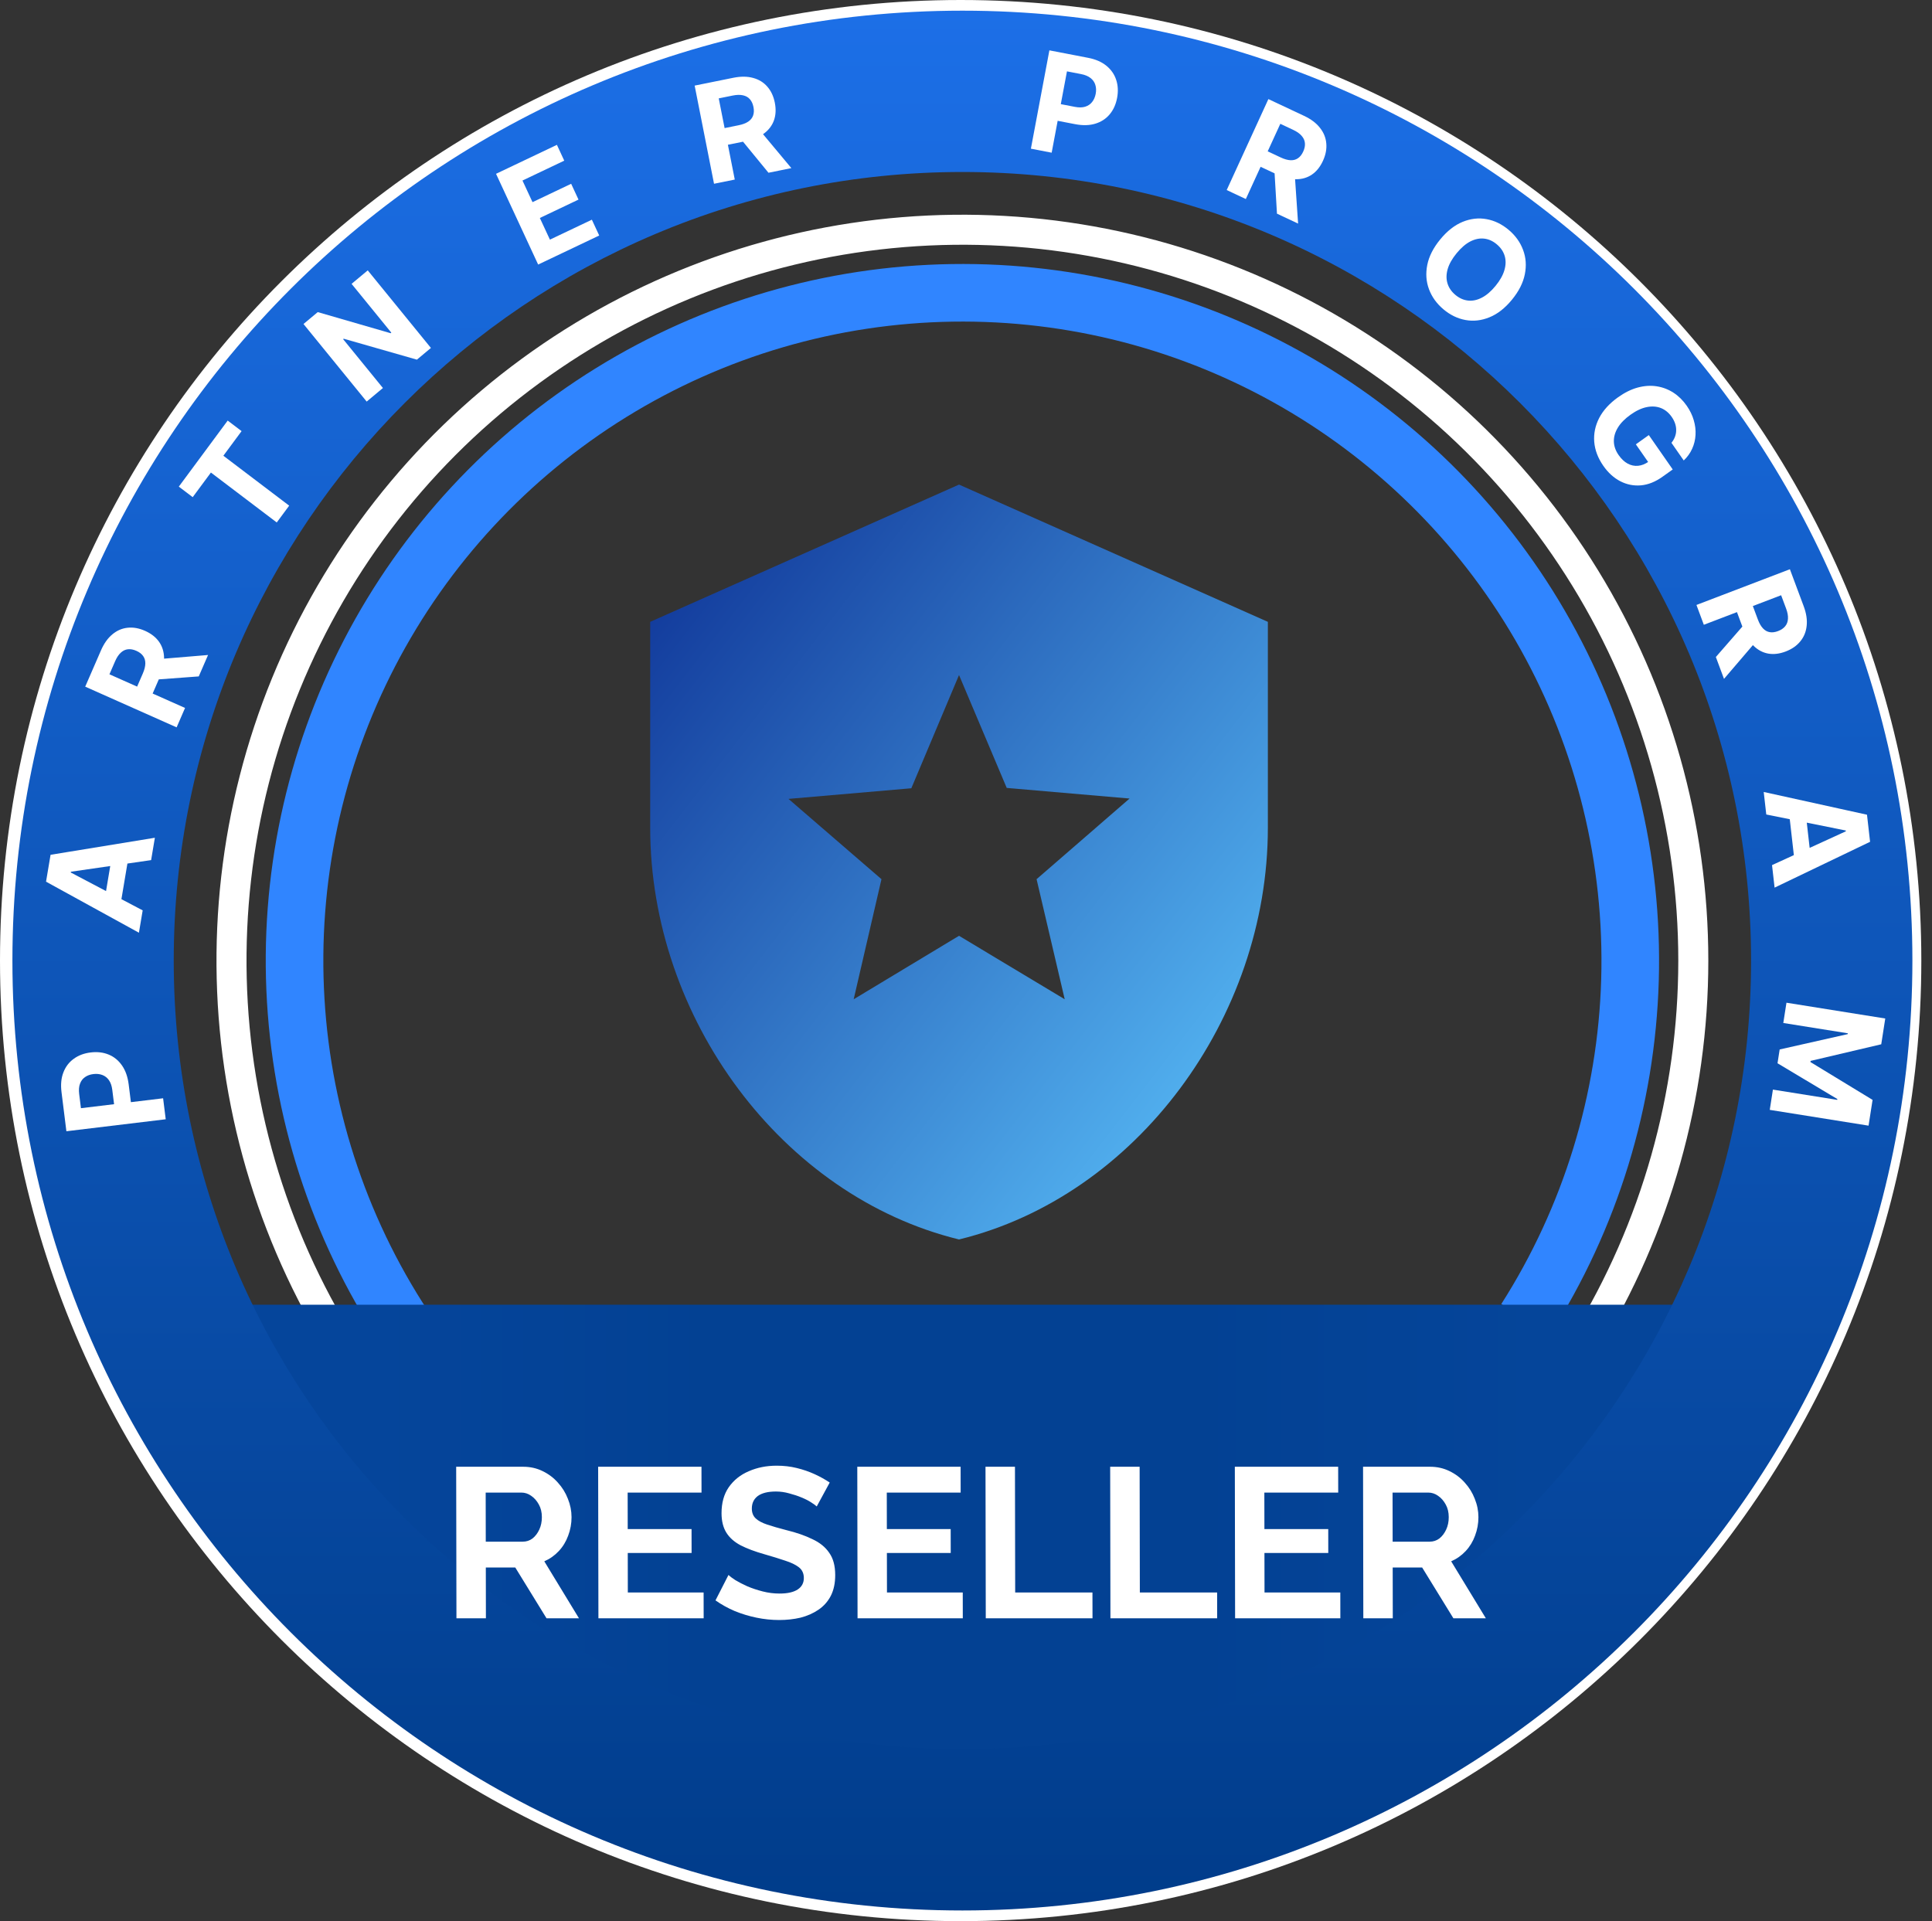 <svg width="181" height="180" viewBox="0 0 181 180" fill="none" xmlns="http://www.w3.org/2000/svg">
<rect x="0" y="0" width="181" height="180" fill="#333333" stroke="none"/>
<path d="M89.846 45.403L60.913 58.263V77.552C60.913 95.394 73.258 112.079 89.846 116.13C106.435 112.079 118.78 95.394 118.78 77.552V58.263L89.846 45.403ZM99.748 93.626L89.846 87.678L79.977 93.626L82.581 82.374L73.869 74.851L85.378 73.855L89.846 63.246L94.315 73.823L105.824 74.819L97.112 82.374L99.748 93.626Z" fill="url(#paint0_linear_1_341)"/>
<path d="M14.126 105.296L4.776 105.967L4.518 102.278C4.468 101.569 4.561 100.955 4.797 100.436C5.03 99.918 5.376 99.51 5.835 99.214C6.292 98.915 6.83 98.744 7.451 98.699C8.072 98.654 8.629 98.749 9.123 98.983C9.616 99.216 10.013 99.578 10.313 100.067C10.614 100.554 10.789 101.156 10.839 101.874L11.004 104.226L9.42 104.339L9.278 102.308C9.251 101.927 9.164 101.618 9.015 101.381C8.864 101.141 8.667 100.969 8.424 100.864C8.178 100.756 7.901 100.713 7.594 100.735C7.283 100.758 7.017 100.84 6.794 100.981C6.568 101.12 6.4 101.318 6.29 101.577C6.177 101.836 6.133 102.157 6.16 102.541L6.254 103.874L13.987 103.319L14.126 105.296Z" fill="white"/>
<path d="M37.304 135.709C28.86 125.945 23.286 114.033 21.2 101.294C19.114 88.555 20.597 75.487 25.485 63.539C30.372 51.592 38.474 41.232 48.891 33.608C59.308 25.984 71.633 21.394 84.499 20.348C97.365 19.302 110.27 21.84 121.781 27.68C133.293 33.521 142.962 42.436 149.716 53.437C156.47 64.438 160.045 77.094 160.044 90.003C160.044 102.912 156.468 115.568 149.713 126.568L147.315 125.096C153.798 114.538 157.23 102.392 157.231 90.003C157.231 77.614 153.8 65.467 147.318 54.909C140.836 44.351 131.557 35.795 120.508 30.189C109.46 24.584 97.075 22.148 84.727 23.152C72.379 24.157 60.55 28.561 50.553 35.878C40.555 43.195 32.78 53.138 28.089 64.605C23.398 76.071 21.974 88.613 23.977 100.839C25.979 113.065 31.328 124.498 39.432 133.869L37.304 135.709Z" fill="white"/>
<path d="M145.201 125.078C151.535 115.141 155.059 103.675 155.402 91.897C155.744 80.118 152.892 68.467 147.147 58.178C141.401 47.89 132.978 39.35 122.771 33.462C112.563 27.575 100.952 24.561 89.17 24.741C77.388 24.92 65.874 28.286 55.85 34.48C45.827 40.675 37.667 49.468 32.238 59.927C26.808 70.385 24.311 82.118 25.012 93.88C25.712 105.643 29.584 116.997 36.217 126.736L40.677 123.699C34.592 114.765 31.04 104.35 30.398 93.56C29.755 82.769 32.045 72.006 37.026 62.413C42.007 52.819 49.492 44.753 58.687 39.07C67.882 33.387 78.444 30.3 89.252 30.136C100.06 29.971 110.711 32.736 120.075 38.136C129.439 43.537 137.166 51.371 142.436 60.809C147.706 70.247 150.323 80.935 150.009 91.74C149.695 102.545 146.461 113.063 140.651 122.178L145.201 125.078Z" fill="#3085FF"/>
<path d="M27.848 141.969H153.735L118.637 170.395H61.785L27.848 141.969Z" fill="url(#paint1_linear_1_341)"/>
<path d="M23.207 128.626H158.376L120.69 170.395H59.647L23.207 128.626Z" fill="url(#paint2_linear_1_341)"/>
<path d="M12.765 122.245H168.818L125.31 170.395H54.835L12.765 122.245Z" fill="url(#paint3_linear_1_341)"/>
<path d="M180 90C180 139.706 139.706 180 90 180C40.294 180 0 139.706 0 90C0 40.294 40.294 0 90 0C139.706 0 180 40.294 180 90ZM15.284 90C15.284 131.265 48.735 164.716 90 164.716C131.265 164.716 164.716 131.265 164.716 90C164.716 48.735 131.265 15.284 90 15.284C48.735 15.284 15.284 48.735 15.284 90Z" fill="white"/>
<path d="M179.163 90C179.163 139.153 139.316 179 90.163 179C41.009 179 1.163 139.153 1.163 90C1.163 40.846 41.009 1 90.163 1C139.316 1 179.163 40.846 179.163 90ZM16.276 90C16.276 130.806 49.356 163.886 90.163 163.886C130.969 163.886 164.049 130.806 164.049 90C164.049 49.194 130.969 16.114 90.163 16.114C49.356 16.114 16.276 49.194 16.276 90Z" fill="url(#paint4_linear_1_341)"/>
<path d="M42.762 151.626L42.737 137.426H49.017C49.67 137.426 50.271 137.56 50.818 137.826C51.378 138.093 51.859 138.453 52.26 138.906C52.674 139.36 52.988 139.866 53.202 140.426C53.43 140.986 53.544 141.56 53.545 142.146C53.546 142.746 53.441 143.326 53.228 143.886C53.029 144.433 52.737 144.913 52.351 145.326C51.965 145.74 51.512 146.06 50.993 146.286L54.242 151.626H51.202L48.274 146.866H45.514L45.522 151.626H42.762ZM45.509 144.446H48.969C49.316 144.446 49.623 144.346 49.889 144.146C50.155 143.933 50.368 143.653 50.527 143.306C50.687 142.96 50.766 142.573 50.765 142.146C50.765 141.693 50.671 141.3 50.483 140.966C50.296 140.62 50.056 140.346 49.762 140.146C49.481 139.946 49.175 139.846 48.841 139.846H45.501L45.509 144.446ZM65.918 149.206L65.923 151.626H56.063L56.038 137.426H65.718L65.722 139.846H58.802L58.808 143.266H64.788L64.792 145.506H58.812L58.818 149.206H65.918ZM76.516 141.146C76.423 141.053 76.249 140.926 75.996 140.766C75.755 140.606 75.455 140.453 75.095 140.306C74.748 140.16 74.368 140.033 73.954 139.926C73.54 139.806 73.12 139.746 72.694 139.746C71.947 139.746 71.381 139.886 70.994 140.166C70.622 140.446 70.436 140.84 70.436 141.346C70.437 141.733 70.558 142.04 70.798 142.266C71.038 142.493 71.399 142.686 71.879 142.846C72.359 143.006 72.96 143.18 73.68 143.366C74.614 143.593 75.421 143.873 76.101 144.206C76.795 144.526 77.323 144.953 77.684 145.486C78.058 146.006 78.246 146.7 78.247 147.566C78.249 148.326 78.11 148.98 77.831 149.526C77.552 150.06 77.166 150.493 76.673 150.826C76.18 151.16 75.621 151.406 74.994 151.566C74.368 151.713 73.701 151.786 72.995 151.786C72.288 151.786 71.581 151.713 70.874 151.566C70.167 151.42 69.487 151.213 68.833 150.946C68.179 150.666 67.579 150.333 67.031 149.946L68.247 147.566C68.368 147.686 68.581 147.846 68.888 148.046C69.195 148.233 69.569 148.426 70.009 148.626C70.45 148.813 70.93 148.973 71.45 149.106C71.97 149.24 72.497 149.306 73.03 149.306C73.777 149.306 74.343 149.18 74.73 148.926C75.116 148.673 75.309 148.313 75.308 147.846C75.307 147.42 75.153 147.086 74.846 146.846C74.539 146.606 74.112 146.4 73.565 146.226C73.018 146.04 72.371 145.84 71.624 145.626C70.73 145.373 69.983 145.093 69.382 144.786C68.782 144.466 68.335 144.066 68.04 143.586C67.746 143.106 67.599 142.506 67.597 141.786C67.596 140.813 67.821 140 68.273 139.346C68.739 138.68 69.364 138.18 70.15 137.846C70.936 137.5 71.809 137.326 72.769 137.326C73.436 137.326 74.063 137.4 74.65 137.546C75.25 137.693 75.81 137.886 76.331 138.126C76.851 138.366 77.318 138.626 77.732 138.906L76.516 141.146ZM90.196 149.206L90.2 151.626H80.34L80.315 137.426H89.995L89.999 139.846H83.079L83.085 143.266H89.065L89.069 145.506H83.089L83.096 149.206H90.196ZM92.352 151.626L92.327 137.426H95.087L95.108 149.206H102.347L102.352 151.626H92.352ZM104.031 151.626L104.007 137.426H106.767L106.787 149.206H114.027L114.031 151.626H104.031ZM125.567 149.206L125.571 151.626H115.711L115.686 137.426H125.366L125.371 139.846H118.451L118.457 143.266H124.437L124.44 145.506H118.46L118.467 149.206H125.567ZM127.723 151.626L127.698 137.426H133.978C134.631 137.426 135.232 137.56 135.779 137.826C136.339 138.093 136.82 138.453 137.221 138.906C137.635 139.36 137.949 139.866 138.163 140.426C138.391 140.986 138.505 141.56 138.506 142.146C138.507 142.746 138.402 143.326 138.189 143.886C137.99 144.433 137.698 144.913 137.312 145.326C136.926 145.74 136.473 146.06 135.954 146.286L139.203 151.626H136.163L133.235 146.866H130.475L130.483 151.626H127.723ZM130.47 144.446H133.93C134.277 144.446 134.583 144.346 134.85 144.146C135.116 143.933 135.329 143.653 135.488 143.306C135.648 142.96 135.727 142.573 135.726 142.146C135.726 141.693 135.631 141.3 135.444 140.966C135.257 140.62 135.016 140.346 134.723 140.146C134.442 139.946 134.136 139.846 133.802 139.846H130.462L130.47 144.446Z" fill="white"/>
<path d="M13.367 85.296L13.015 87.39L4.313 82.608L4.737 80.089L14.509 78.493L14.158 80.588L6.642 81.676L6.63 81.748L13.367 85.296ZM9.714 84.801L10.545 79.854L12.069 80.117L11.238 85.064L9.714 84.801Z" fill="white"/>
<path d="M16.547 68.149L7.983 64.336L9.457 60.944C9.739 60.295 10.095 59.792 10.526 59.436C10.955 59.076 11.433 58.87 11.958 58.816C12.482 58.759 13.027 58.856 13.593 59.108C14.161 59.362 14.597 59.703 14.9 60.131C15.2 60.559 15.357 61.055 15.371 61.619C15.387 62.18 15.251 62.791 14.964 63.452L13.978 65.723L12.523 65.075L13.382 63.098C13.532 62.751 13.61 62.441 13.615 62.169C13.62 61.898 13.552 61.664 13.411 61.467C13.271 61.268 13.061 61.106 12.779 60.981C12.495 60.854 12.23 60.805 11.985 60.833C11.742 60.858 11.519 60.964 11.318 61.152C11.115 61.335 10.938 61.602 10.786 61.952L10.253 63.178L17.336 66.331L16.547 68.149ZM14.667 61.771L19.492 61.369L18.62 63.376L13.815 63.731L14.667 61.771Z" fill="white"/>
<path d="M18.053 46.581L16.752 45.594L21.331 39.406L22.633 40.393L20.926 42.7L27.092 47.377L25.927 48.952L19.76 44.275L18.053 46.581Z" fill="white"/>
<path d="M34.452 25.332L40.371 32.6L39.057 33.697L32.201 31.736L32.148 31.78L35.874 36.355L34.352 37.625L28.433 30.357L29.768 29.242L36.597 31.22L36.66 31.167L32.938 26.596L34.452 25.332Z" fill="white"/>
<path d="M50.417 24.787L46.471 16.285L52.174 13.571L52.862 15.053L48.948 16.915L49.889 18.941L53.509 17.219L54.197 18.701L50.576 20.423L51.519 22.453L55.449 20.584L56.137 22.066L50.417 24.787Z" fill="white"/>
<path d="M66.894 17.217L65.079 8.02L68.704 7.287C69.398 7.147 70.015 7.151 70.554 7.301C71.096 7.446 71.54 7.719 71.887 8.119C72.236 8.515 72.47 9.018 72.59 9.625C72.71 10.236 72.682 10.788 72.506 11.281C72.329 11.771 72.014 12.184 71.561 12.518C71.11 12.852 70.532 13.091 69.826 13.233L67.399 13.724L67.091 12.162L69.204 11.734C69.575 11.659 69.873 11.546 70.098 11.395C70.323 11.243 70.475 11.054 70.555 10.826C70.637 10.598 70.649 10.332 70.589 10.03C70.529 9.725 70.417 9.48 70.253 9.295C70.092 9.109 69.876 8.988 69.607 8.93C69.34 8.869 69.019 8.876 68.645 8.952L67.335 9.217L68.837 16.824L66.894 17.217ZM71.03 12.028L74.139 15.751L71.995 16.185L68.935 12.452L71.03 12.028Z" fill="white"/>
<path d="M96.58 13.931L98.312 4.718L101.944 5.418C102.642 5.553 103.212 5.801 103.653 6.162C104.094 6.521 104.4 6.961 104.569 7.481C104.742 7.999 104.771 8.564 104.656 9.176C104.54 9.788 104.307 10.302 103.956 10.719C103.604 11.136 103.153 11.427 102.604 11.591C102.058 11.756 101.431 11.77 100.724 11.634L98.409 11.188L98.703 9.627L100.703 10.013C101.077 10.085 101.398 10.08 101.665 9.998C101.935 9.913 102.152 9.767 102.315 9.559C102.482 9.349 102.594 9.092 102.651 8.789C102.709 8.484 102.697 8.205 102.617 7.953C102.541 7.699 102.392 7.486 102.17 7.312C101.948 7.136 101.649 7.011 101.271 6.939L99.959 6.686L98.526 14.306L96.58 13.931Z" fill="white"/>
<path d="M114.923 17.806L118.829 9.285L122.176 10.857C122.817 11.158 123.311 11.53 123.658 11.973C124.01 12.415 124.208 12.901 124.253 13.431C124.303 13.96 124.199 14.506 123.941 15.069C123.681 15.635 123.337 16.065 122.907 16.358C122.478 16.649 121.983 16.794 121.423 16.794C120.865 16.795 120.261 16.642 119.609 16.336L117.368 15.283L118.032 13.835L119.983 14.752C120.325 14.913 120.631 14.999 120.901 15.012C121.171 15.024 121.404 14.961 121.601 14.825C121.801 14.689 121.965 14.482 122.093 14.201C122.223 13.918 122.275 13.653 122.251 13.406C122.23 13.16 122.127 12.933 121.944 12.726C121.765 12.516 121.502 12.331 121.157 12.169L119.947 11.6L116.716 18.648L114.923 17.806ZM121.282 16.081L121.613 20.949L119.633 20.019L119.347 15.172L121.282 16.081Z" fill="white"/>
<path d="M141.643 28.086C140.994 28.876 140.294 29.423 139.542 29.727C138.793 30.034 138.044 30.119 137.295 29.983C136.55 29.847 135.862 29.512 135.229 28.98C134.592 28.443 134.14 27.815 133.874 27.096C133.607 26.378 133.555 25.617 133.716 24.816C133.877 24.014 134.281 23.219 134.928 22.432C135.577 21.642 136.276 21.094 137.025 20.787C137.774 20.481 138.521 20.396 139.266 20.532C140.013 20.666 140.705 21.002 141.342 21.538C141.974 22.071 142.424 22.697 142.69 23.416C142.961 24.134 143.015 24.894 142.854 25.696C142.696 26.499 142.292 27.296 141.643 28.086ZM140.106 26.792C140.526 26.28 140.805 25.785 140.942 25.306C141.081 24.829 141.089 24.384 140.965 23.973C140.841 23.561 140.595 23.201 140.229 22.893C139.863 22.584 139.468 22.406 139.046 22.358C138.624 22.309 138.193 22.397 137.752 22.62C137.314 22.846 136.885 23.214 136.465 23.726C136.044 24.238 135.765 24.732 135.626 25.209C135.489 25.688 135.482 26.133 135.606 26.545C135.73 26.956 135.975 27.316 136.342 27.625C136.708 27.933 137.103 28.112 137.525 28.16C137.947 28.209 138.377 28.12 138.815 27.895C139.255 27.671 139.686 27.303 140.106 26.792Z" fill="white"/>
<path d="M156.591 41.49C156.736 41.308 156.845 41.12 156.918 40.925C156.993 40.729 157.032 40.528 157.033 40.321C157.038 40.115 157.006 39.906 156.936 39.693C156.868 39.483 156.761 39.273 156.615 39.062C156.341 38.669 156.004 38.392 155.603 38.232C155.203 38.075 154.761 38.045 154.276 38.144C153.793 38.241 153.286 38.479 152.754 38.858C152.222 39.237 151.827 39.64 151.567 40.069C151.308 40.497 151.184 40.931 151.195 41.369C151.208 41.805 151.356 42.226 151.638 42.632C151.894 43 152.177 43.268 152.488 43.437C152.802 43.606 153.127 43.674 153.461 43.642C153.797 43.612 154.128 43.482 154.454 43.25L154.635 43.615L153.255 41.631L154.47 40.765L156.71 43.985L155.748 44.67C155.077 45.149 154.402 45.417 153.721 45.475C153.043 45.531 152.399 45.401 151.79 45.086C151.183 44.77 150.655 44.288 150.205 43.642C149.704 42.92 149.421 42.174 149.357 41.403C149.295 40.63 149.45 39.883 149.821 39.161C150.197 38.44 150.787 37.792 151.592 37.219C152.211 36.778 152.825 36.475 153.435 36.31C154.049 36.145 154.639 36.107 155.206 36.194C155.772 36.282 156.294 36.48 156.774 36.79C157.254 37.101 157.67 37.51 158.024 38.019C158.327 38.454 158.546 38.905 158.68 39.371C158.817 39.836 158.873 40.295 158.846 40.748C158.821 41.204 158.716 41.637 158.529 42.048C158.345 42.456 158.082 42.821 157.741 43.143L156.591 41.49Z" fill="white"/>
<path d="M158.932 56.681L167.687 53.334L168.98 56.8C169.227 57.463 169.32 58.074 169.258 58.633C169.2 59.194 169.002 59.68 168.663 60.091C168.329 60.503 167.872 60.819 167.293 61.041C166.712 61.263 166.165 61.328 165.652 61.237C165.142 61.144 164.687 60.902 164.286 60.509C163.887 60.12 163.562 59.587 163.31 58.913L162.445 56.593L163.933 56.024L164.686 58.044C164.818 58.398 164.976 58.674 165.161 58.872C165.345 59.069 165.555 59.188 165.792 59.228C166.029 59.271 166.292 59.238 166.58 59.128C166.871 59.017 167.094 58.864 167.25 58.671C167.407 58.48 167.492 58.247 167.506 57.97C167.524 57.696 167.467 57.38 167.333 57.022L166.866 55.77L159.624 58.538L158.932 56.681ZM164.685 59.901L161.514 63.607L160.75 61.557L163.938 57.898L164.685 59.901Z" fill="white"/>
<path d="M165.474 76.313L165.234 74.203L174.91 76.334L175.199 78.872L166.253 83.166L166.013 81.056L172.931 77.887L172.923 77.814L165.474 76.313ZM169.119 75.755L169.685 80.739L168.148 80.918L167.582 75.934L169.119 75.755Z" fill="white"/>
<path d="M176.621 95.428L176.245 97.843L169.628 99.399L169.611 99.508L175.433 103.052L175.056 105.467L165.8 103.988L166.096 102.089L172.121 103.051L172.133 102.975L166.527 99.622L166.729 98.329L173.104 96.891L173.116 96.814L167.069 95.848L167.365 93.948L176.621 95.428Z" fill="white"/>
<path d="M15.526 104.869L6.22 105.991L5.762 102.321C5.674 101.616 5.734 100.999 5.942 100.47C6.147 99.941 6.47 99.518 6.914 99.2C7.353 98.879 7.882 98.682 8.5 98.608C9.118 98.533 9.68 98.6 10.186 98.81C10.692 99.019 11.108 99.361 11.434 99.835C11.761 100.306 11.968 100.899 12.057 101.613L12.349 103.952L10.773 104.142L10.52 102.121C10.473 101.743 10.369 101.439 10.208 101.209C10.044 100.977 9.838 100.814 9.589 100.721C9.338 100.626 9.059 100.596 8.753 100.633C8.444 100.67 8.182 100.765 7.967 100.917C7.749 101.066 7.592 101.273 7.496 101.536C7.396 101.8 7.37 102.123 7.418 102.504L7.583 103.831L15.281 102.902L15.526 104.869Z" fill="white"/>
<defs>
<linearGradient id="paint0_linear_1_341" x1="51" y1="63.5" x2="119" y2="116" gradientUnits="userSpaceOnUse">
<stop stop-color="#0F3598"/>
<stop offset="1" stop-color="#5EC7FF"/>
</linearGradient>
<linearGradient id="paint1_linear_1_341" x1="46.122" y1="150.381" x2="134.01" y2="150.381" gradientUnits="userSpaceOnUse">
<stop stop-color="#05459B"/>
<stop offset="0.285" stop-color="#034193"/>
<stop offset="0.701" stop-color="#034193"/>
<stop offset="1" stop-color="#05459A"/>
</linearGradient>
<linearGradient id="paint2_linear_1_341" x1="42.828" y1="140.987" x2="137.197" y2="140.987" gradientUnits="userSpaceOnUse">
<stop stop-color="#05459B"/>
<stop offset="0.285" stop-color="#034193"/>
<stop offset="0.701" stop-color="#034193"/>
<stop offset="1" stop-color="#05459A"/>
</linearGradient>
<linearGradient id="paint3_linear_1_341" x1="35.418" y1="136.494" x2="144.367" y2="136.494" gradientUnits="userSpaceOnUse">
<stop stop-color="#05459B"/>
<stop offset="0.285" stop-color="#034193"/>
<stop offset="0.701" stop-color="#034193"/>
<stop offset="1" stop-color="#05459A"/>
</linearGradient>
<linearGradient id="paint4_linear_1_341" x1="90.163" y1="1" x2="90.163" y2="179" gradientUnits="userSpaceOnUse">
<stop stop-color="#1C6FE7"/>
<stop offset="1" stop-color="#003C8A"/>
</linearGradient>
</defs>
</svg>
